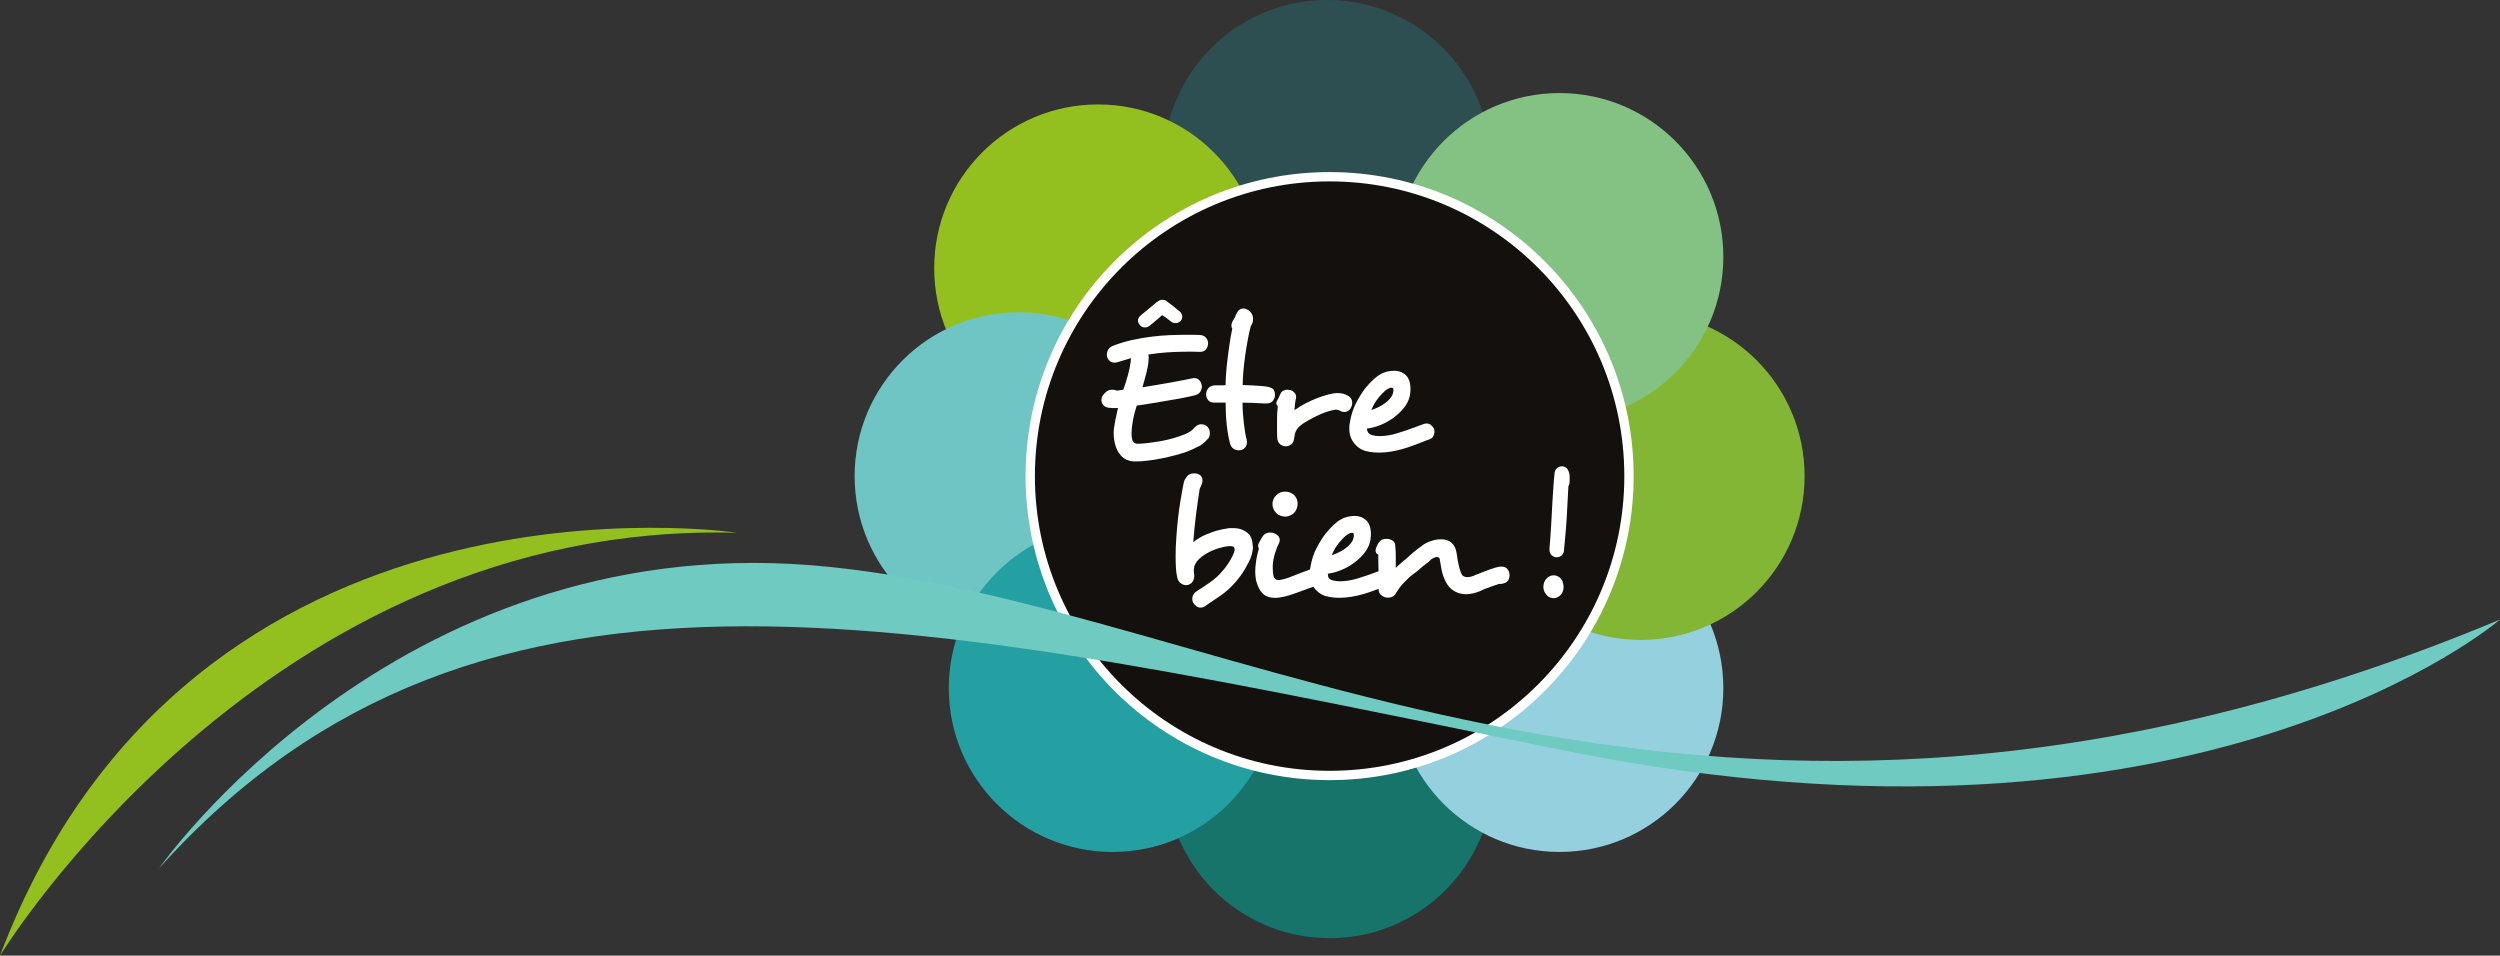 <?xml version="1.0" encoding="UTF-8"?><svg id="Calque_2" xmlns="http://www.w3.org/2000/svg" viewBox="0 0 402.43 153.83"><rect x="0" y="0" width="402.43" height="153.83" fill="#333333" stroke="none"/><defs><style>.cls-1{fill:#94d0de;}.cls-2{fill:#fff;}.cls-3{fill:#6fc5c3;}.cls-4{fill:#25a0a2;}.cls-5{fill:#6fcac2;}.cls-6{fill:#83b635;}.cls-7{fill:#84c283;}.cls-8{fill:#94c01f;}.cls-9{fill:#17746b;}.cls-10{fill:#13100d;stroke:#fff;stroke-miterlimit:10;stroke-width:1.5px;}.cls-11{fill:#2d4f51;}</style></defs><g id="Calque_1-2"><g><circle class="cls-9" cx="214.03" cy="124.65" r="26.37"/><g><circle class="cls-11" cx="213.64" cy="26.37" r="26.37"/><circle class="cls-8" cx="176.75" cy="43.18" r="26.37"/><circle class="cls-3" cx="163.94" cy="76.64" r="26.37"/><circle class="cls-4" cx="179.1" cy="110.77" r="26.37"/><circle class="cls-1" cx="251.04" cy="110.77" r="26.37"/><circle class="cls-6" cx="264.12" cy="76.64" r="26.37"/><circle class="cls-7" cx="251.04" cy="41.35" r="26.37"/></g><circle class="cls-10" cx="214.03" cy="76.64" r="48.19"/><path class="cls-5" d="m25.63,139.74s37.83-54.19,105.11-48.74c67.29,5.46,143.66,62.19,271.69,8.73,0,0-48.37,41.83-150.57,21.09-102.2-20.73-174.21-38.92-226.22,18.91Z"/><path class="cls-8" d="m0,153.83s42.77-70.15,118.62-68.07c0,0-87.83-13.25-118.62,68.07Z"/><g><path class="cls-2" d="m192.91,71.85c-.59.33-1.24.63-1.95.89-.5.18-1.1.36-1.78.54-.68.18-1.4.35-2.13.5-.74.15-1.48.27-2.22.36-.75.09-1.42.14-2.02.14h-.12c-.52,0-1-.11-1.44-.32-.43-.21-.81-.56-1.13-1.04v.03c-.26-.4-.47-.88-.62-1.44-.15-.55-.23-1.18-.23-1.89,0-.24.03-.53.08-.88.05-.34.11-.69.18-1.06.07-.36.15-.72.23-1.07.08-.35.15-.67.21-.95-.12.02-.25.03-.39.03h-.36c-.14,0-.26,0-.36-.03h-.09c-.46,0-.82-.12-1.07-.36-.25-.24-.39-.53-.41-.88,0-.48.25-.93.76-1.33h-.03c.28-.24.64-.36,1.09-.36.2,0,.42.05.66.15.16-.02.33-.04.51-.06.18-.02.36-.05.54-.09.3-.83.56-1.64.77-2.45.21-.81.35-1.47.41-1.99,0-.06,0-.13.02-.2,0-.07.02-.15.02-.23v-.21c-.08.04-.16.07-.23.08-.07.01-.13.03-.17.05-.52.14-1.1.31-1.72.51l.03-.03c-.14.08-.32.12-.54.12-.38,0-.68-.14-.91-.41s-.33-.58-.33-.92c0-.26.08-.52.23-.78.15-.26.4-.46.74-.6.97-.38,1.97-.69,3.01-.92,1.04-.23,2.06-.41,3.08-.54,1.02-.13,2.01-.22,2.99-.26.98-.04,1.89-.06,2.73-.06h1.09c.34,0,.67.01,1,.03.46,0,.82.14,1.06.41.24.27.36.56.36.86v.18c-.02.34-.14.64-.35.89-.21.25-.52.38-.92.38h-.15c-.34-.02-.68-.03-1-.03h-1c-1.07,0-2.13.04-3.17.11-1.05.07-2.05.19-3.02.35.02.1.03.19.04.26.01.07.02.16.02.26,0,.06,0,.13-.02.2,0,.07-.01.14-.01.2-.04.65-.16,1.34-.35,2.08-.19.75-.4,1.5-.62,2.27.7-.12,1.43-.24,2.19-.36.76-.12,1.49-.25,2.21-.38.71-.13,1.39-.26,2.02-.38.63-.12,1.18-.23,1.65-.33l-.03.03c.1-.04.16-.06.18-.06h.12c.32,0,.58.11.79.32.2.21.33.47.39.77,0,.02,0,.06.02.11,0,.05.02.1.02.14,0,.28-.08.56-.24.83-.16.27-.44.47-.85.59-.46.12-1.09.26-1.87.41-.79.15-1.63.3-2.52.45s-1.79.3-2.67.45-1.66.27-2.33.35c-.26.77-.46,1.52-.6,2.27-.14.75-.22,1.45-.24,2.11v.21c0,.28.03.54.08.78.05.24.14.42.26.54.14.16.37.24.69.24h.15c.89-.04,1.94-.16,3.16-.36,1.22-.2,2.4-.5,3.55-.91.48-.16.91-.34,1.28-.54s.7-.47.98-.82c.34-.34.68-.51,1.03-.51.4,0,.72.11.97.33h-.03c.32.26.48.62.48,1.09,0,.16-.02.32-.05.47s-.12.31-.26.47v-.03c-.4.5-.9.92-1.5,1.25Z"/><path class="cls-2" d="m204.91,64.51c-.21.27-.55.42-1.01.44-.18,0-.4,0-.66-.02-.26,0-.54-.02-.85-.04-.36-.02-.75-.03-1.16-.05-.41,0-.82-.02-1.22-.02,0,.52.02,1.07.06,1.63.04.56.09,1.11.15,1.65.06.53.13,1.04.21,1.51.08.47.17.89.27,1.25l-.03-.03c.04.1.06.17.06.21v.12c0,.34-.1.63-.29.86s-.43.38-.71.44l.03-.03c-.1.04-.18.06-.24.06h-.12c-.3,0-.59-.09-.86-.27-.27-.18-.46-.48-.56-.91-.22-.83-.39-1.8-.51-2.93-.12-1.13-.18-2.32-.18-3.57h-1.84c-.44,0-.77-.14-.98-.41-.21-.27-.32-.58-.32-.92s.11-.65.32-.94c.21-.28.55-.45,1.01-.51h1.27c.18,0,.36-.01.54-.03,0-.6.03-1.28.09-2.04.06-.76.14-1.54.24-2.34.1-.81.21-1.62.33-2.43s.26-1.59.42-2.31c-.1-.1-.15-.25-.15-.45,0-.14.02-.25.06-.33l-.03.03c.04-.2.18-.48.42-.85.04-.04.08-.11.12-.2.04-.09.06-.12.06-.08l.06-.27c.04-.06.09-.14.14-.23.05-.09.06-.12.02-.08l-.03.06c.24-.54.62-.82,1.15-.82.22,0,.46.08.72.24l-.03-.03c.24.16.44.36.59.59.15.23.23.52.23.86v.09c0,.24-.03.44-.09.59-.06.15-.14.31-.24.47l-.03.03c-.16.62-.32,1.34-.47,2.14-.15.81-.29,1.64-.41,2.49s-.22,1.71-.3,2.55c-.08.85-.12,1.61-.12,2.3.36,0,.83.02,1.39.05.56.03,1.11.07,1.63.11.71.04,1.24.15,1.62.32.37.17.56.55.56,1.13,0,.32-.11.62-.32.89Z"/><path class="cls-2" d="m216.4,66.31c-.1,0-.21,0-.33-.03-.12-.02-.23-.07-.33-.15h.03c-.28-.12-.49-.18-.63-.18h-.18c-.06,0-.11,0-.15.03-.28.04-.62.12-1.03.24-.4.12-.82.28-1.25.47-.43.19-.88.41-1.33.65-.45.24-.87.48-1.25.72-.58.36-.99.73-1.21,1.09-.16.26-.26.5-.3.71-.04.21-.08.45-.12.71v-.03c-.04.44-.19.77-.45.98-.26.21-.56.32-.91.32s-.65-.12-.92-.35-.42-.58-.44-1.04c-.02-.2-.03-.4-.03-.6v-2.08c0-.46,0-.9.03-1.31.02-.41.05-.78.09-1.1-.16-.1-.24-.26-.24-.48,0-.14.05-.28.15-.42.18-.3.34-.63.48-1v.03c.1-.28.26-.48.47-.59.21-.11.44-.17.68-.17.04,0,.11.01.21.03.1.02.21.03.33.03.22.08.42.22.6.41.18.19.27.43.27.71,0,.04,0,.08-.02.12-.01.04-.01.08-.01.12-.06.22-.11.51-.15.88-.04.36-.07.69-.09,1,.04-.02.07-.03.09-.05.02,0,.05-.03.09-.08s.09-.07.15-.09c.42-.3.92-.6,1.48-.89.56-.29,1.14-.55,1.74-.79.59-.23,1.18-.43,1.75-.59.57-.16,1.09-.25,1.56-.27h.12c.4,0,.76.06,1.09.18.32.12.56.24.72.36.34.26.51.59.51,1,0,.34-.09.65-.27.91h.03c-.26.4-.6.6-1.03.6Z"/><path class="cls-2" d="m230.9,69.57c0,.24-.07.47-.21.7s-.37.38-.69.48h.03c-.16.06-.33.12-.51.18-.18.06-.38.14-.6.24-.42.16-.9.34-1.43.54-.53.2-1.1.39-1.69.56s-1.21.31-1.86.42c-.65.11-1.29.17-1.93.17-.54,0-1.05-.04-1.51-.12-.91-.12-1.63-.46-2.18-1.03-.75-.7-1.12-1.61-1.12-2.72,0-.2,0-.4.03-.59.02-.19.05-.38.09-.56.2-1.15.54-2.17,1.01-3.05.47-.89.94-1.63,1.4-2.24.97-1.19,1.81-1.96,2.54-2.33h-.03c.28-.16.61-.29,1-.39.38-.1.78-.15,1.18-.15.56,0,1.05.13,1.45.39.44.26.75.61.92,1.06.17.44.26.92.26,1.42,0,.54-.06,1.03-.18,1.45-.18.62-.51,1.22-.98,1.78-.47.56-1.03,1.07-1.66,1.53-.63.45-1.32.83-2.05,1.12s-1.45.48-2.13.56c0,.3.09.55.27.74.18.19.42.31.72.35.3.08.64.12,1.03.12.93,0,1.9-.16,2.92-.48s1.94-.63,2.76-.94c.28-.1.55-.2.8-.3.25-.1.48-.18.68-.24.06-.02.12-.03.18-.05.06,0,.14-.02.24-.02.26,0,.49.08.68.23s.35.34.47.56v-.03c.08.16.12.37.12.63Zm-6.59-6.74c0-.06-.01-.13-.03-.2-.02-.07-.04-.13-.06-.17-.04-.04-.12-.06-.24-.06-.1,0-.21.03-.33.08-.12.05-.23.1-.33.14h.03c-.22.12-.49.35-.82.69-.34.34-.68.75-1,1.21s-.58.96-.79,1.48c.38-.12.76-.27,1.13-.45.37-.18.72-.39,1.04-.62.32-.23.6-.48.83-.75s.39-.55.47-.83v.03c.06-.24.09-.42.09-.54Z"/><path class="cls-2" d="m201.69,87.93c0,.91-.27,1.85-.82,2.84v-.03c-.24.5-.54,1.03-.91,1.57s-.77,1.06-1.21,1.54c-.68.77-1.43,1.43-2.25,2.01-.82.57-1.66,1.14-2.52,1.71h.03c-.24.16-.5.24-.79.24-.42,0-.81-.26-1.15-.79-.1-.2-.15-.39-.15-.57,0-.5.19-.9.57-1.18.91-.58,1.72-1.13,2.43-1.63.71-.5,1.33-1.08,1.86-1.72.34-.38.66-.8.95-1.25.29-.45.52-.85.68-1.19.22-.44.33-.79.33-1.03,0-.12-.03-.24-.09-.36-.12-.12-.33-.18-.63-.18h-.15c-.06,0-.14.01-.24.03-.46.04-1.03.17-1.71.39-.68.22-1.33.53-1.98.94-.32.2-.62.43-.89.68s-.48.52-.62.8c-.04.08-.07.14-.08.18-.01.04-.03.08-.05.12l-.09.24.03-.03c-.02.1-.04.2-.05.29-.01.09-.02.17-.02.23,0,.14,0,.27.02.39,0,.12.03.24.05.36v.27c-.04.46-.19.81-.44,1.04-.25.23-.55.35-.89.35-.28,0-.56-.1-.85-.3-.28-.2-.47-.53-.57-1-.1-.42-.17-.92-.2-1.5-.03-.57-.05-1.18-.05-1.83,0-.93.03-1.91.11-2.96.07-1.05.16-2.07.27-3.07.11-1,.24-1.93.38-2.81.14-.88.27-1.62.39-2.22.06-.32.12-.61.18-.88.06-.26.19-.51.39-.76.26-.44.67-.66,1.24-.66h.12c.34,0,.63.1.88.3.24.2.36.47.36.82v.18c-.02.18-.07.36-.15.54-.08.18-.15.34-.21.48-.08.16-.12.25-.12.27l.03-.03c-.08.52-.17,1.12-.27,1.78s-.2,1.36-.29,2.1c-.09.74-.18,1.5-.26,2.28s-.15,1.57-.21,2.36c.18-.16.38-.31.59-.44.21-.13.42-.26.62-.38.54-.3,1.2-.58,1.98-.85.78-.26,1.55-.44,2.31-.54h-.03c.16-.04.31-.06.45-.06h.48c.58,0,1.08.09,1.5.27.41.18.76.41,1.04.69h.03c.4.5.6,1.15.6,1.93Z"/><path class="cls-2" d="m213.49,93.73c-.19.26-.53.42-1.01.48-.3.04-.7.14-1.19.29-.49.15-1.01.34-1.56.56-.5.18-1,.36-1.49.53-.49.17-.94.31-1.34.41-.64.16-1.2.24-1.66.24-.81,0-1.44-.21-1.9-.62-.46-.41-.83-1.07-1.09-1.98-.06-.22-.11-.48-.14-.77-.03-.29-.05-.59-.05-.89,0-.22,0-.42.02-.59,0-.17.03-.33.05-.47.04-.46.11-.92.2-1.36.09-.44.2-.87.32-1.27-.08-.08-.12-.21-.12-.39,0-.08,0-.15.01-.2s.03-.11.05-.17c.1-.22.24-.48.41-.79.17-.3.34-.53.5-.69.28-.22.6-.33.97-.33.2,0,.41.04.63.12.28.1.5.25.66.44.16.19.24.4.24.62,0,.18-.03.34-.09.48-.22.4-.44.94-.65,1.62-.21.67-.34,1.33-.38,1.98v.48c0,.54.04.97.12,1.27.12.42.37.63.76.63h.24c.08,0,.18-.02.3-.06.28-.04.61-.13,1-.27.38-.14.78-.29,1.18-.45.68-.28,1.37-.54,2.07-.79s1.28-.36,1.77-.36h.06c.46,0,.81.14,1.04.42.23.28.36.6.38.97v.06c0,.3-.1.58-.29.85Zm-4.61-12.63c0,.3-.07.6-.2.91-.13.3-.34.55-.62.76-.4.26-.8.39-1.18.39-.24,0-.49-.05-.75-.14-.26-.09-.5-.25-.73-.47-.38-.42-.57-.9-.57-1.42,0-.28.07-.57.21-.86.14-.29.36-.55.66-.77.32-.24.71-.36,1.18-.36.42,0,.82.12,1.18.36h.03c.52.4.79.94.79,1.6Z"/><path class="cls-2" d="m224.53,92.94c0,.24-.07.47-.21.7s-.37.38-.69.48h.03c-.16.06-.33.12-.51.18-.18.06-.38.14-.6.24-.42.16-.9.34-1.43.54-.53.2-1.1.39-1.69.56-.59.17-1.21.31-1.86.42-.65.11-1.29.17-1.93.17-.54,0-1.05-.04-1.51-.12-.91-.12-1.63-.46-2.18-1.03-.75-.7-1.12-1.61-1.12-2.72,0-.2,0-.4.03-.59.02-.19.05-.38.09-.56.2-1.15.54-2.17,1.01-3.05.47-.89.94-1.63,1.4-2.24.97-1.19,1.81-1.96,2.54-2.33h-.03c.28-.16.61-.29,1-.39.38-.1.78-.15,1.18-.15.56,0,1.05.13,1.45.39.44.26.75.61.92,1.06.17.44.26.92.26,1.42,0,.54-.06,1.03-.18,1.45-.18.62-.51,1.22-.98,1.78-.47.56-1.03,1.07-1.66,1.53-.63.45-1.32.83-2.05,1.12s-1.45.48-2.13.56c0,.3.09.55.27.74.18.19.42.31.72.35.3.08.64.12,1.03.12.93,0,1.9-.16,2.92-.48,1.02-.32,1.94-.63,2.76-.94.28-.1.55-.2.8-.3.25-.1.48-.18.68-.24.06-.02.12-.03.18-.05.06,0,.14-.02.24-.02.26,0,.49.08.68.23s.35.34.47.56v-.03c.08.16.12.37.12.63Zm-6.59-6.74c0-.06-.01-.13-.03-.2-.02-.07-.04-.13-.06-.17-.04-.04-.12-.06-.24-.06-.1,0-.21.03-.33.08-.12.05-.23.1-.33.14h.03c-.22.12-.49.35-.82.69-.34.34-.68.75-1,1.21s-.58.96-.79,1.48c.38-.12.76-.27,1.13-.45.37-.18.72-.39,1.04-.62.32-.23.6-.48.83-.75s.39-.55.47-.83v.03c.06-.24.09-.42.09-.54Z"/><path class="cls-2" d="m242.84,93.32c-.12.23-.32.41-.6.53-.14.04-.27.08-.38.11-.11.03-.23.04-.35.04h-.24c-.24.1-.51.19-.82.27h.03c-.34.12-.71.25-1.09.39-.38.14-.78.31-1.18.51-.81.32-1.54.48-2.21.48-.72,0-1.38-.18-1.96-.53-.58-.35-1.05-.89-1.39-1.62-.28-.58-.48-1.17-.59-1.75-.11-.58-.2-1.08-.26-1.48v.03c-.02-.08-.03-.15-.03-.21s-.01-.11-.03-.15c-.02-.12-.11-.2-.27-.24-.04-.02-.09-.03-.15-.03-.16,0-.32.04-.47.11-.15.07-.32.16-.5.26h.03s-.08.12-.36.35c-.28.23-.56.46-.85.68v-.03c-.28.24-.56.49-.85.74-.28.25-.56.47-.85.65-.24.18-.5.4-.77.65-.27.25-.53.51-.79.79-.25.27-.48.54-.68.82s-.35.5-.45.68c-.16.32-.36.54-.6.66-.24.12-.48.18-.73.18-.1,0-.22-.01-.35-.03-.13-.02-.25-.06-.35-.12-.34-.16-.57-.35-.68-.57-.11-.22-.17-.47-.17-.75v-3.14c0-.28,0-.55-.02-.82-.01-.26-.01-.5-.01-.72v-.76c-.3-.14-.45-.39-.45-.75.04-.2.12-.44.24-.71s.26-.49.42-.65c.22-.3.58-.45,1.09-.45h.15c.28.02.55.11.82.27.26.16.41.4.45.73,0,.06,0,.13.01.2s.02.14.02.2c.02.24.03.52.05.85,0,.32.01.65.01,1v1.42c.2-.2.41-.39.62-.57.21-.18.42-.36.62-.54.06-.04.12-.09.18-.14s.12-.1.18-.14c.4-.38.83-.76,1.27-1.13.44-.37.87-.7,1.27-.98.42-.34.92-.61,1.48-.8.56-.19,1.09-.29,1.57-.29h.18c.62,0,1.15.18,1.59.54.43.36.71.92.83,1.66.1.72.21,1.36.33,1.92.12.55.26,1.01.42,1.37.16.4.49.6,1,.6.3,0,.59-.06.88-.18.16-.06.32-.13.47-.2s.31-.13.47-.17h-.03c.54-.22,1.1-.44,1.68-.65.57-.21,1.09-.37,1.56-.47.08-.02.22-.03.42-.03.44,0,.77.13.98.39.21.26.33.58.35.97v.06c0,.24-.06.48-.18.71Z"/><path class="cls-2" d="m251.55,93.68c.09.25.14.52.14.8,0,.6-.2,1.08-.6,1.42-.32.26-.65.39-1,.39-.22,0-.44-.05-.66-.15-.22-.1-.41-.26-.57-.48-.28-.34-.42-.75-.42-1.21,0-.56.21-1.05.63-1.45.32-.26.66-.39,1.03-.39.22,0,.41.04.56.11.15.07.31.17.47.29l.03.03c.18.18.32.4.41.65Zm.92-15.45c-.04.66-.08,1.42-.12,2.27-.04.85-.09,1.72-.14,2.63-.05.91-.12,1.82-.2,2.73-.08.92-.16,1.79-.24,2.61-.02.42-.15.74-.39.94-.24.2-.5.3-.78.3-.3,0-.57-.11-.82-.32-.24-.21-.36-.52-.36-.92v-.15c.1-1.11.19-2.29.26-3.55.07-1.26.14-2.48.2-3.67.06-.97.12-1.86.17-2.69.05-.83.11-1.5.17-2.02.02-.46.15-.8.39-1.01.24-.21.52-.32.85-.32.26,0,.5.1.71.29.21.19.36.49.44.89v-.03c.04.16.06.36.06.6v.57c0,.38-.06.66-.18.85Z"/><path class="cls-2" d="m190.19,50.49c.06.13.09.25.11.34.04.31-.03.58-.22.79-.19.22-.43.34-.72.38-.1.01-.21.01-.34,0-.13-.01-.26-.06-.39-.14-.11-.08-.24-.18-.38-.29-.14-.11-.28-.22-.42-.32-.14-.12-.27-.22-.4-.29-.13-.07-.25-.15-.36-.23-.19.19-.41.37-.64.57-.23.19-.47.38-.7.57h.03c-.12.11-.25.21-.38.3-.13.09-.25.19-.38.31-.14.12-.32.19-.54.22-.41.06-.75-.08-1.01-.4-.14-.16-.23-.35-.26-.56-.05-.35.08-.66.38-.92.23-.19.47-.39.71-.59.24-.2.48-.4.71-.59.25-.19.48-.38.67-.55.19-.18.38-.34.56-.48v.03c.27-.22.51-.34.73-.37.31-.04.6.03.86.21.31.24.66.51,1.05.81.39.31.72.58.99.82h.03c.14.12.23.24.29.37Z"/></g></g></g></svg>